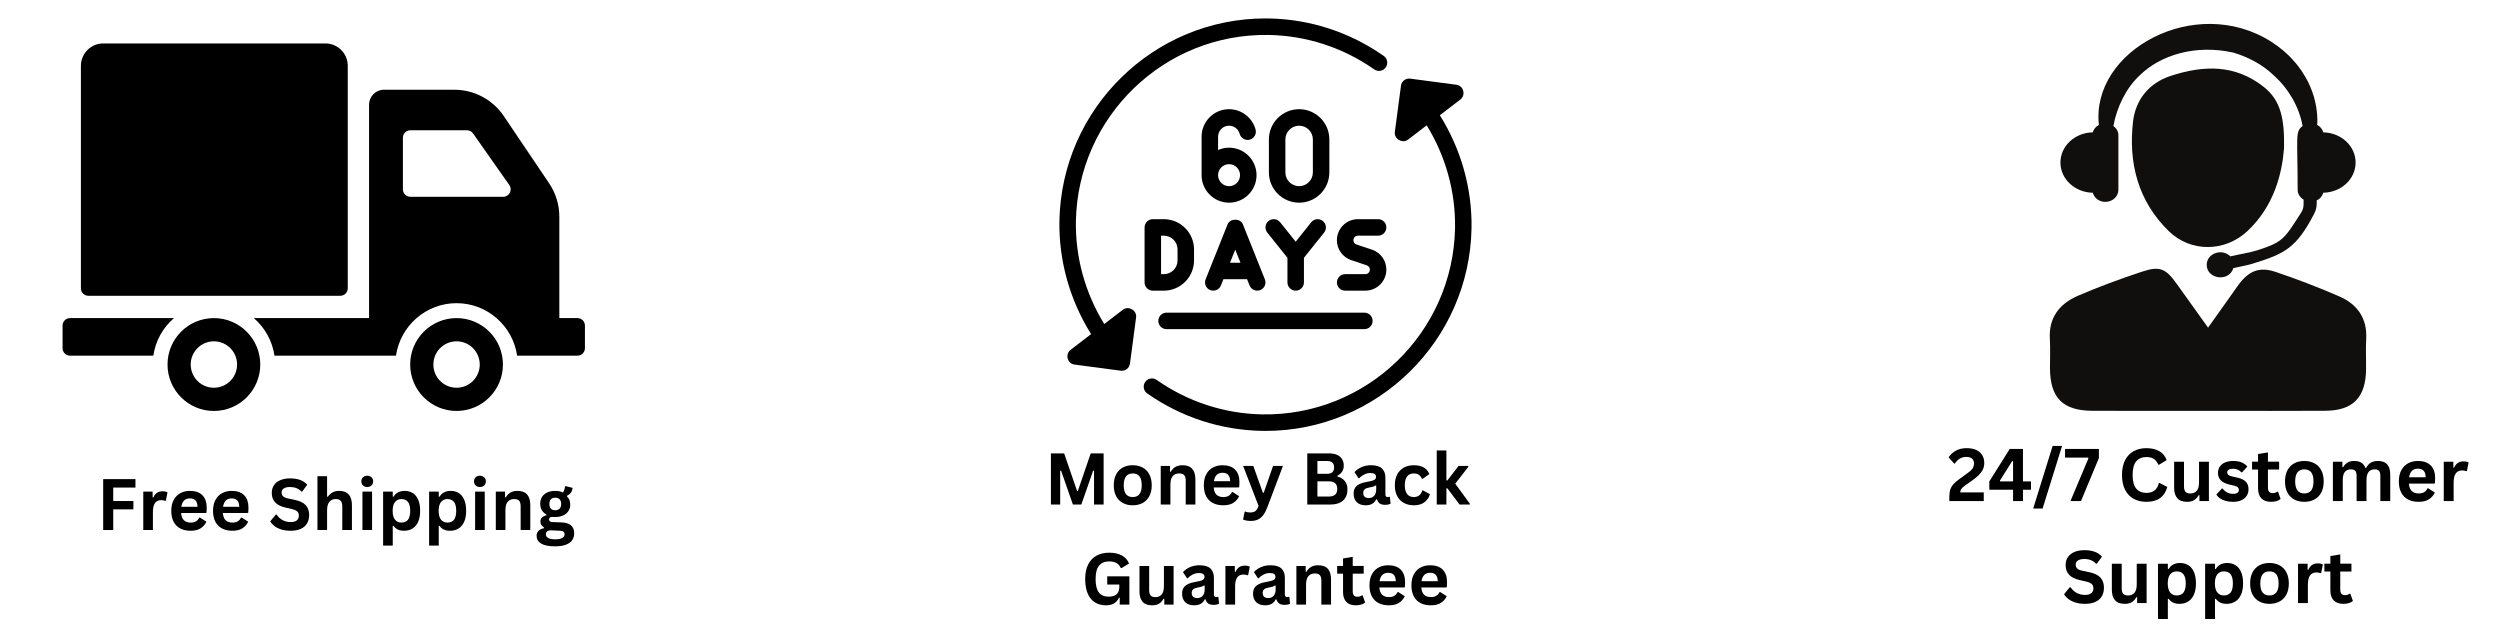 <svg version="1.0" preserveAspectRatio="xMidYMid meet" height="500" viewBox="0 0 1500 375" zoomAndPan="magnify" width="2000" xmlns:xlink="http://www.w3.org/1999/xlink" xmlns="http://www.w3.org/2000/svg"><defs><g></g><clipPath id="a29156b31a"><path clip-rule="nonzero" d="M 37.5 26.043 L 351 26.043 L 351 246.543 L 37.5 246.543 Z M 37.5 26.043"></path></clipPath><clipPath id="0b86890cd5"><path clip-rule="nonzero" d="M 686 47 L 883 47 L 883 258.551 L 686 258.551 Z M 686 47"></path></clipPath><clipPath id="38d72ba199"><path clip-rule="nonzero" d="M 635.164 11.051 L 833 11.051 L 833 223 L 635.164 223 Z M 635.164 11.051"></path></clipPath><clipPath id="6f9f4f101e"><path clip-rule="nonzero" d="M 1229.031 161 L 1420 161 L 1420 246.559 L 1229.031 246.559 Z M 1229.031 161"></path></clipPath></defs><rect fill-opacity="1" height="450" y="-37.5" fill="#ffffff" width="1800" x="-150"></rect><rect fill-opacity="1" height="450" y="-37.5" fill="#ffffff" width="1800" x="-150"></rect><g clip-path="url(#a29156b31a)"><path fill-rule="nonzero" fill-opacity="1" d="M 48.539 172.984 L 48.539 39.496 C 48.539 32.078 54.547 26.062 61.957 26.062 L 195.234 26.062 C 202.645 26.062 208.652 32.078 208.652 39.496 L 208.652 172.984 C 208.652 175.457 206.648 177.461 204.18 177.461 L 53.012 177.461 C 50.543 177.461 48.539 175.457 48.539 172.984 Z M 156.164 218.715 C 156.164 234.102 143.707 246.574 128.34 246.574 C 112.969 246.574 100.512 234.102 100.512 218.715 C 100.512 203.332 112.969 190.859 128.34 190.859 C 143.707 190.859 156.164 203.332 156.164 218.715 Z M 142.25 218.715 C 142.25 211.023 136.023 204.789 128.34 204.789 C 120.652 204.789 114.426 211.023 114.426 218.715 C 114.426 226.41 120.652 232.645 128.34 232.645 C 136.023 232.645 142.25 226.41 142.25 218.715 Z M 104.371 190.859 L 42.016 190.859 C 39.547 190.859 37.543 192.863 37.543 195.336 L 37.543 208.918 C 37.543 211.391 39.547 213.395 42.016 213.395 L 91.996 213.395 C 93.301 204.434 97.82 196.516 104.371 190.859 Z M 301.762 218.715 C 301.762 234.102 289.301 246.574 273.934 246.574 C 258.566 246.574 246.105 234.102 246.105 218.715 C 246.105 203.332 258.566 190.859 273.934 190.859 C 289.301 190.859 301.762 203.332 301.762 218.715 Z M 287.848 218.715 C 287.848 211.023 281.617 204.789 273.934 204.789 C 266.25 204.789 260.02 211.023 260.02 218.715 C 260.02 226.41 266.25 232.645 273.934 232.645 C 281.617 232.645 287.848 226.41 287.848 218.715 Z M 350.957 195.336 L 350.957 208.918 C 350.957 211.391 348.953 213.395 346.484 213.395 L 310.273 213.395 C 307.684 195.613 292.398 181.902 273.934 181.902 C 255.469 181.902 240.18 195.617 237.59 213.395 L 164.68 213.395 C 163.375 204.434 158.855 196.516 152.305 190.859 L 221.438 190.859 L 221.438 62.797 C 221.438 57.852 225.441 53.844 230.379 53.844 L 272.602 53.844 C 284.492 53.844 295.602 59.754 302.254 69.617 L 329.473 109.977 C 333.465 115.895 335.598 122.875 335.598 130.02 L 335.598 190.859 L 346.484 190.859 C 348.953 190.859 350.953 192.863 350.953 195.336 Z M 305.586 111.012 L 283.82 80.051 C 282.984 78.859 281.617 78.148 280.164 78.148 L 246.215 78.148 C 243.742 78.148 241.742 80.152 241.742 82.625 L 241.742 113.59 C 241.742 116.062 243.742 118.066 246.215 118.066 L 301.93 118.066 C 305.555 118.066 307.672 113.977 305.586 111.012 Z M 305.586 111.012" fill="#000000"></path></g><path fill-rule="nonzero" fill-opacity="1" d="M 737.438 75.414 C 740.402 75.414 743.02 77.422 743.805 80.305 C 744.516 82.938 747.234 84.508 749.871 83.785 C 752.508 83.066 754.062 80.352 753.348 77.715 C 751.402 70.531 744.859 65.516 737.438 65.516 C 728.348 65.516 720.953 72.914 720.953 82.012 L 720.953 105.105 C 720.953 114.203 728.348 121.605 737.438 121.605 C 746.527 121.605 753.922 114.203 753.922 105.105 C 753.922 96.012 746.527 88.609 737.438 88.609 C 735.09 88.609 732.867 89.121 730.844 90.008 L 730.844 82.012 C 730.844 78.375 733.801 75.414 737.438 75.414 Z M 737.438 98.508 C 741.074 98.508 744.031 101.469 744.031 105.105 C 744.031 108.746 741.074 111.707 737.438 111.707 C 733.801 111.707 730.844 108.746 730.844 105.105 C 730.844 101.469 733.801 98.508 737.438 98.508 Z M 737.438 98.508" fill="#000000"></path><path fill-rule="nonzero" fill-opacity="1" d="M 779.477 121.605 C 789.477 121.605 797.609 113.465 797.609 103.457 L 797.609 83.66 C 797.609 73.652 789.477 65.516 779.477 65.516 C 769.473 65.516 761.34 73.652 761.34 83.66 L 761.34 103.457 C 761.34 113.465 769.473 121.605 779.477 121.605 Z M 771.23 83.66 C 771.23 79.113 774.93 75.414 779.477 75.414 C 784.02 75.414 787.719 79.113 787.719 83.66 L 787.719 103.457 C 787.719 108.008 784.02 111.707 779.477 111.707 C 774.93 111.707 771.23 108.008 771.23 103.457 Z M 771.23 83.66" fill="#000000"></path><path fill-rule="nonzero" fill-opacity="1" d="M 699.934 197.488 L 818.629 197.488 C 821.359 197.488 823.574 195.273 823.574 192.539 C 823.574 189.809 821.359 187.59 818.629 187.59 L 699.934 187.59 C 697.203 187.59 694.988 189.809 694.988 192.539 C 694.988 195.273 697.203 197.488 699.934 197.488 Z M 699.934 197.488" fill="#000000"></path><path fill-rule="nonzero" fill-opacity="1" d="M 716.418 156.246 L 716.418 149.648 C 716.418 139.641 708.285 131.504 698.285 131.504 L 691.691 131.504 C 688.961 131.504 686.746 133.719 686.746 136.453 L 686.746 169.445 C 686.746 172.176 688.961 174.395 691.691 174.395 L 698.285 174.395 C 708.285 174.395 716.418 166.254 716.418 156.246 Z M 696.637 141.398 L 698.285 141.398 C 702.832 141.398 706.527 145.098 706.527 149.648 L 706.527 156.246 C 706.527 160.797 702.832 164.496 698.285 164.496 L 696.637 164.496 Z M 696.637 141.398" fill="#000000"></path><path fill-rule="nonzero" fill-opacity="1" d="M 736.555 134.613 L 723.367 167.609 C 722.352 170.148 723.586 173.027 726.125 174.039 C 728.66 175.051 731.539 173.82 732.551 171.281 L 734.055 167.52 L 748.238 167.52 C 748.238 167.52 749.742 171.277 749.742 171.281 C 750.758 173.82 753.648 175.039 756.172 174.039 C 758.707 173.027 759.941 170.148 758.926 167.609 L 745.738 134.613 C 744.238 130.852 738.055 130.852 736.555 134.613 Z M 738.012 157.621 L 741.148 149.777 L 744.281 157.621 Z M 738.012 157.621" fill="#000000"></path><path fill-rule="nonzero" fill-opacity="1" d="M 760.367 139.543 L 772.469 154.688 L 772.469 169.445 C 772.469 172.176 774.684 174.395 777.414 174.395 C 780.145 174.395 782.359 172.176 782.359 169.445 L 782.359 154.688 L 794.465 139.543 C 796.172 137.406 795.824 134.297 793.695 132.59 C 791.57 130.887 788.457 131.223 786.738 133.359 L 777.414 145.027 L 768.09 133.359 C 766.383 131.227 763.281 130.879 761.137 132.59 C 759.004 134.297 758.66 137.406 760.367 139.543 Z M 760.367 139.543" fill="#000000"></path><path fill-rule="nonzero" fill-opacity="1" d="M 814.75 141.398 L 826.871 141.398 C 829.602 141.398 831.816 139.184 831.816 136.453 C 831.816 133.719 829.602 131.504 826.871 131.504 L 814.75 131.504 C 807.797 131.504 802.141 137.164 802.141 144.121 C 802.141 149.559 805.605 154.371 810.766 156.086 L 820.062 159.199 C 821.176 159.566 821.926 160.605 821.926 161.777 C 821.926 163.277 820.707 164.496 819.207 164.496 L 807.086 164.496 C 804.355 164.496 802.141 166.711 802.141 169.445 C 802.141 172.176 804.355 174.395 807.086 174.395 L 819.207 174.395 C 826.16 174.395 831.816 168.734 831.816 161.777 C 831.816 156.336 828.352 151.523 823.191 149.809 L 813.895 146.699 C 812.781 146.328 812.035 145.293 812.035 144.121 C 812.035 142.617 813.25 141.398 814.75 141.398 Z M 814.75 141.398" fill="#000000"></path><g clip-path="url(#0b86890cd5)"><path fill-rule="nonzero" fill-opacity="1" d="M 863.902 69.137 L 876.223 59.691 C 879.641 57.07 878.145 51.422 873.867 50.855 C 873.777 50.844 846.129 47.184 846.129 47.184 C 843.383 46.828 840.941 48.734 840.578 51.441 C 840.578 51.441 836.922 79.078 836.906 79.191 C 836.355 83.352 841.48 86.328 844.816 83.77 L 856.016 75.184 C 867.34 93.59 873.375 114.953 873.027 136.758 C 871.891 199.512 820.07 249.699 757.328 248.629 C 734.59 248.203 712.688 241.051 694 227.953 C 691.766 226.387 688.684 226.926 687.113 229.164 C 685.543 231.406 686.09 234.492 688.328 236.059 C 708.629 250.293 732.426 258.066 757.152 258.527 C 757.871 258.543 758.578 258.547 759.293 258.547 C 826.438 258.547 881.695 204.43 882.918 136.926 C 883.301 112.879 876.555 89.332 863.902 69.137 Z M 863.902 69.137" fill="#000000"></path></g><g clip-path="url(#38d72ba199)"><path fill-rule="nonzero" fill-opacity="1" d="M 673.742 185.832 L 662.547 194.418 C 651.219 176.016 645.188 154.652 645.531 132.848 C 646.668 70.09 698.492 19.902 761.23 20.973 C 783.973 21.398 805.875 28.551 824.562 41.652 C 826.797 43.219 829.879 42.676 831.449 40.441 C 833.016 38.199 832.473 35.109 830.234 33.547 C 809.93 19.309 786.133 11.539 761.41 11.074 C 760.691 11.062 759.984 11.055 759.27 11.055 C 692.121 11.055 636.863 65.172 635.641 132.68 C 635.262 156.727 642.004 180.273 654.66 200.465 L 642.34 209.91 C 638.922 212.531 640.418 218.18 644.695 218.746 C 644.781 218.758 672.43 222.418 672.43 222.418 C 675.18 222.777 677.621 220.867 677.984 218.164 C 677.984 218.164 681.641 190.527 681.656 190.41 C 682.207 186.254 677.082 183.273 673.742 185.832 Z M 673.742 185.832" fill="#000000"></path></g><path fill-rule="nonzero" fill-opacity="1" d="M 1393.965 79.414 C 1393.438 77.492 1392.133 75.906 1390.297 74.941 C 1390.695 70.598 1390.105 65.277 1389.09 60.898 C 1388.234 57.297 1386.883 53.27 1384.816 49.074 C 1382.633 44.926 1379.941 40.512 1376.164 36.449 C 1372.582 32.238 1367.957 28.406 1362.746 25.031 C 1317.258 -3.883 1254.449 30.316 1259.324 74.953 C 1257.504 75.918 1256.211 77.492 1255.68 79.402 C 1244.914 79.598 1236.262 87.613 1236.262 97.52 C 1236.262 107.422 1244.914 115.453 1255.68 115.645 C 1256.535 118.766 1259.48 121.137 1263.164 121.137 C 1267.52 121.137 1271.031 117.906 1271.031 113.918 L 1271.031 81.145 C 1271.031 78.871 1269.824 76.922 1268.051 75.605 C 1270.02 64.32 1275.871 52.398 1284.078 44.996 C 1296.125 33.23 1317.027 26.434 1340.008 31.562 C 1348.852 34.199 1357.555 38.637 1364.809 45.746 C 1372.883 53.016 1379.438 63.91 1381.57 75.605 C 1376.926 79.062 1378.59 82.051 1378.59 113.918 C 1378.59 116.406 1380.062 118.5 1382.152 119.793 L 1382.152 122.574 C 1382.152 124.328 1381.656 126.059 1380.703 127.547 C 1370.422 143.605 1369.746 145.238 1354.211 150.219 C 1349.324 151.781 1343.809 152.457 1338.23 153.824 C 1333.09 148.73 1324.027 152.082 1324.027 158.891 C 1324.027 167.488 1337.422 169.461 1340.02 160.863 C 1343.785 159.941 1347.656 159.398 1351.305 158.285 C 1371.336 152.18 1377.891 148.551 1388.5 128.27 C 1389.5 126.348 1390.031 124.219 1390.031 122.055 L 1390.031 120.266 C 1392.012 119.32 1393.41 117.664 1393.965 115.633 C 1404.719 115.441 1413.363 107.422 1413.363 97.52 C 1413.363 87.625 1404.719 79.621 1393.965 79.414" fill="#100f0d"></path><g clip-path="url(#6f9f4f101e)"><path fill-rule="nonzero" fill-opacity="1" d="M 1324.836 196.574 C 1331.27 187.527 1336.867 179.75 1342.359 171.902 C 1348.793 162.699 1355.273 159.727 1365.434 163.16 C 1378.348 167.523 1391.129 172.41 1403.633 177.863 C 1414.363 182.543 1420.387 190.914 1419.723 203.32 C 1419.383 209.43 1419.723 215.559 1419.637 221.68 C 1419.422 238.535 1411.758 246.383 1395.09 246.469 C 1373.57 246.602 1352.051 246.516 1330.531 246.516 C 1305.523 246.516 1280.508 246.578 1255.512 246.48 C 1237.625 246.395 1230.082 238.742 1229.984 220.918 C 1229.949 215.086 1230.273 209.246 1229.914 203.441 C 1229.117 190.527 1235.754 182.23 1246.699 177.488 C 1259.215 172.07 1272.059 167.367 1284.996 163.074 C 1296.027 159.398 1299.441 161.043 1306.273 170.633 C 1312.152 178.891 1318.078 187.129 1324.836 196.574" fill="#100f0d"></path></g><path fill-rule="nonzero" fill-opacity="1" d="M 1370.422 88.969 C 1369.238 104.18 1364.445 123.613 1348.527 138.586 C 1335.035 151.273 1314.445 151.586 1301.168 138.598 C 1282.773 120.59 1276.969 97.699 1279.816 72.98 C 1281.301 60.055 1289.172 49.871 1302.387 45.543 C 1322.035 39.098 1341.066 38.453 1358.363 52.23 C 1368.465 60.258 1370.77 71.289 1370.422 88.969" fill="#100f0d"></path><g fill-opacity="1" fill="#000000"><g transform="translate(57.942, 318.019)"><g><path d="M 23.328 -30.547 L 23.328 -25.484 L 10 -25.484 L 10 -17.406 L 22.094 -17.406 L 22.094 -12.406 L 10 -12.406 L 10 0 L 3.969 0 L 3.969 -30.547 Z M 23.328 -30.547"></path></g></g><g transform="translate(82.637, 318.019)"><g><path d="M 3.328 0 L 3.328 -23.047 L 8.938 -23.047 L 8.938 -19.609 L 9.375 -19.531 C 9.938 -20.812 10.672 -21.75 11.578 -22.344 C 12.484 -22.945 13.582 -23.25 14.875 -23.25 C 16.188 -23.25 17.18 -23.023 17.859 -22.578 L 16.875 -17.594 L 16.438 -17.5 C 16.062 -17.656 15.695 -17.766 15.344 -17.828 C 15 -17.898 14.578 -17.938 14.078 -17.938 C 12.461 -17.938 11.227 -17.367 10.375 -16.234 C 9.531 -15.098 9.109 -13.281 9.109 -10.781 L 9.109 0 Z M 3.328 0"></path></g></g><g transform="translate(100.709, 318.019)"><g><path d="M 22.766 -10.219 L 7.953 -10.219 C 8.117 -8.207 8.691 -6.742 9.672 -5.828 C 10.648 -4.922 11.977 -4.469 13.656 -4.469 C 14.977 -4.469 16.051 -4.711 16.875 -5.203 C 17.695 -5.703 18.359 -6.453 18.859 -7.453 L 19.297 -7.453 L 23.141 -5 C 22.391 -3.375 21.254 -2.062 19.734 -1.062 C 18.223 -0.062 16.195 0.438 13.656 0.438 C 11.281 0.438 9.223 -0.016 7.484 -0.922 C 5.754 -1.828 4.414 -3.172 3.469 -4.953 C 2.531 -6.742 2.062 -8.93 2.062 -11.516 C 2.062 -14.129 2.555 -16.332 3.547 -18.125 C 4.535 -19.926 5.875 -21.27 7.562 -22.156 C 9.25 -23.039 11.145 -23.484 13.25 -23.484 C 16.5 -23.484 18.988 -22.617 20.719 -20.891 C 22.457 -19.16 23.328 -16.625 23.328 -13.281 C 23.328 -12.07 23.285 -11.133 23.203 -10.469 Z M 17.797 -13.953 C 17.742 -15.711 17.336 -16.988 16.578 -17.781 C 15.816 -18.582 14.707 -18.984 13.25 -18.984 C 10.32 -18.984 8.598 -17.305 8.078 -13.953 Z M 17.797 -13.953"></path></g></g><g transform="translate(125.759, 318.019)"><g><path d="M 22.766 -10.219 L 7.953 -10.219 C 8.117 -8.207 8.691 -6.742 9.672 -5.828 C 10.648 -4.922 11.977 -4.469 13.656 -4.469 C 14.977 -4.469 16.051 -4.711 16.875 -5.203 C 17.695 -5.703 18.359 -6.453 18.859 -7.453 L 19.297 -7.453 L 23.141 -5 C 22.391 -3.375 21.254 -2.062 19.734 -1.062 C 18.223 -0.062 16.195 0.438 13.656 0.438 C 11.281 0.438 9.223 -0.016 7.484 -0.922 C 5.754 -1.828 4.414 -3.172 3.469 -4.953 C 2.531 -6.742 2.062 -8.93 2.062 -11.516 C 2.062 -14.129 2.555 -16.332 3.547 -18.125 C 4.535 -19.926 5.875 -21.27 7.562 -22.156 C 9.25 -23.039 11.145 -23.484 13.25 -23.484 C 16.5 -23.484 18.988 -22.617 20.719 -20.891 C 22.457 -19.16 23.328 -16.625 23.328 -13.281 C 23.328 -12.07 23.285 -11.133 23.203 -10.469 Z M 17.797 -13.953 C 17.742 -15.711 17.336 -16.988 16.578 -17.781 C 15.816 -18.582 14.707 -18.984 13.25 -18.984 C 10.32 -18.984 8.598 -17.305 8.078 -13.953 Z M 17.797 -13.953"></path></g></g><g transform="translate(150.809, 318.019)"><g></g></g><g transform="translate(160.9, 318.019)"><g><path d="M 13.531 0.438 C 11.414 0.438 9.531 0.176 7.875 -0.344 C 6.227 -0.863 4.852 -1.547 3.75 -2.391 C 2.656 -3.242 1.816 -4.18 1.234 -5.203 L 4.547 -9.25 L 5.078 -9.25 C 5.992 -7.883 7.16 -6.797 8.578 -5.984 C 9.992 -5.18 11.645 -4.781 13.531 -4.781 C 15.145 -4.781 16.363 -5.117 17.188 -5.797 C 18.008 -6.484 18.422 -7.426 18.422 -8.625 C 18.422 -9.352 18.285 -9.957 18.016 -10.438 C 17.754 -10.926 17.316 -11.344 16.703 -11.688 C 16.098 -12.039 15.27 -12.344 14.219 -12.594 L 10.297 -13.5 C 7.555 -14.125 5.516 -15.16 4.172 -16.609 C 2.828 -18.066 2.156 -19.957 2.156 -22.281 C 2.156 -24.008 2.582 -25.531 3.438 -26.844 C 4.301 -28.156 5.555 -29.172 7.203 -29.891 C 8.859 -30.617 10.836 -30.984 13.141 -30.984 C 15.492 -30.984 17.508 -30.672 19.188 -30.047 C 20.863 -29.43 22.281 -28.484 23.438 -27.203 L 20.453 -23.109 L 19.922 -23.109 C 19.066 -24.016 18.082 -24.691 16.969 -25.141 C 15.852 -25.586 14.578 -25.812 13.141 -25.812 C 11.484 -25.812 10.223 -25.52 9.359 -24.938 C 8.492 -24.352 8.062 -23.547 8.062 -22.516 C 8.062 -21.555 8.363 -20.789 8.969 -20.219 C 9.57 -19.645 10.617 -19.203 12.109 -18.891 L 16.125 -18.047 C 19.094 -17.422 21.242 -16.359 22.578 -14.859 C 23.922 -13.359 24.594 -11.406 24.594 -9 C 24.594 -7.094 24.18 -5.43 23.359 -4.016 C 22.535 -2.609 21.297 -1.516 19.641 -0.734 C 17.984 0.047 15.945 0.438 13.531 0.438 Z M 13.531 0.438"></path></g></g><g transform="translate(187.141, 318.019)"><g><path d="M 3.328 0 L 3.328 -32.297 L 9.109 -32.297 L 9.109 -20.031 L 9.547 -19.953 C 10.316 -21.078 11.254 -21.945 12.359 -22.562 C 13.473 -23.176 14.816 -23.484 16.391 -23.484 C 21.473 -23.484 24.016 -20.598 24.016 -14.828 L 24.016 0 L 18.234 0 L 18.234 -14.094 C 18.234 -15.664 17.922 -16.805 17.297 -17.516 C 16.672 -18.234 15.695 -18.594 14.375 -18.594 C 12.758 -18.594 11.477 -18.051 10.531 -16.969 C 9.582 -15.895 9.109 -14.211 9.109 -11.922 L 9.109 0 Z M 3.328 0"></path></g></g><g transform="translate(214.134, 318.019)"><g><path d="M 6.203 -25.797 C 5.16 -25.797 4.312 -26.113 3.656 -26.75 C 3 -27.383 2.672 -28.203 2.672 -29.203 C 2.672 -30.191 3 -31.004 3.656 -31.641 C 4.312 -32.273 5.16 -32.594 6.203 -32.594 C 6.898 -32.594 7.52 -32.441 8.062 -32.141 C 8.602 -31.848 9.023 -31.445 9.328 -30.938 C 9.629 -30.438 9.781 -29.859 9.781 -29.203 C 9.781 -28.547 9.629 -27.957 9.328 -27.438 C 9.023 -26.926 8.602 -26.523 8.062 -26.234 C 7.52 -25.941 6.898 -25.797 6.203 -25.797 Z M 3.328 0 L 3.328 -23.047 L 9.109 -23.047 L 9.109 0 Z M 3.328 0"></path></g></g><g transform="translate(226.544, 318.019)"><g><path d="M 3.328 9.344 L 3.328 -23.047 L 9.109 -23.047 L 9.109 -20.031 L 9.547 -19.953 C 10.223 -21.117 11.133 -22 12.281 -22.594 C 13.426 -23.188 14.766 -23.484 16.297 -23.484 C 18.148 -23.484 19.77 -23.039 21.156 -22.156 C 22.539 -21.281 23.617 -19.945 24.391 -18.156 C 25.16 -16.375 25.547 -14.16 25.547 -11.516 C 25.547 -8.879 25.141 -6.672 24.328 -4.891 C 23.516 -3.109 22.383 -1.773 20.938 -0.891 C 19.488 -0.004 17.816 0.438 15.922 0.438 C 14.484 0.438 13.238 0.195 12.188 -0.281 C 11.145 -0.758 10.266 -1.508 9.547 -2.531 L 9.109 -2.438 L 9.109 9.344 Z M 14.312 -4.469 C 16.039 -4.469 17.348 -5.031 18.234 -6.156 C 19.129 -7.289 19.578 -9.078 19.578 -11.516 C 19.578 -13.953 19.129 -15.738 18.234 -16.875 C 17.348 -18.008 16.039 -18.578 14.312 -18.578 C 12.695 -18.578 11.414 -17.988 10.469 -16.812 C 9.52 -15.645 9.047 -13.879 9.047 -11.516 C 9.047 -9.16 9.52 -7.395 10.469 -6.219 C 11.414 -5.051 12.695 -4.469 14.312 -4.469 Z M 14.312 -4.469"></path></g></g><g transform="translate(254.143, 318.019)"><g><path d="M 3.328 9.344 L 3.328 -23.047 L 9.109 -23.047 L 9.109 -20.031 L 9.547 -19.953 C 10.223 -21.117 11.133 -22 12.281 -22.594 C 13.426 -23.188 14.766 -23.484 16.297 -23.484 C 18.148 -23.484 19.77 -23.039 21.156 -22.156 C 22.539 -21.281 23.617 -19.945 24.391 -18.156 C 25.16 -16.375 25.547 -14.16 25.547 -11.516 C 25.547 -8.879 25.141 -6.672 24.328 -4.891 C 23.516 -3.109 22.383 -1.773 20.938 -0.891 C 19.488 -0.004 17.816 0.438 15.922 0.438 C 14.484 0.438 13.238 0.195 12.188 -0.281 C 11.145 -0.758 10.266 -1.508 9.547 -2.531 L 9.109 -2.438 L 9.109 9.344 Z M 14.312 -4.469 C 16.039 -4.469 17.348 -5.031 18.234 -6.156 C 19.129 -7.289 19.578 -9.078 19.578 -11.516 C 19.578 -13.953 19.129 -15.738 18.234 -16.875 C 17.348 -18.008 16.039 -18.578 14.312 -18.578 C 12.695 -18.578 11.414 -17.988 10.469 -16.812 C 9.52 -15.645 9.047 -13.879 9.047 -11.516 C 9.047 -9.16 9.52 -7.395 10.469 -6.219 C 11.414 -5.051 12.695 -4.469 14.312 -4.469 Z M 14.312 -4.469"></path></g></g><g transform="translate(281.742, 318.019)"><g><path d="M 6.203 -25.797 C 5.16 -25.797 4.312 -26.113 3.656 -26.75 C 3 -27.383 2.672 -28.203 2.672 -29.203 C 2.672 -30.191 3 -31.004 3.656 -31.641 C 4.312 -32.273 5.16 -32.594 6.203 -32.594 C 6.898 -32.594 7.52 -32.441 8.062 -32.141 C 8.602 -31.848 9.023 -31.445 9.328 -30.938 C 9.629 -30.438 9.781 -29.859 9.781 -29.203 C 9.781 -28.547 9.629 -27.957 9.328 -27.438 C 9.023 -26.926 8.602 -26.523 8.062 -26.234 C 7.52 -25.941 6.898 -25.797 6.203 -25.797 Z M 3.328 0 L 3.328 -23.047 L 9.109 -23.047 L 9.109 0 Z M 3.328 0"></path></g></g><g transform="translate(294.152, 318.019)"><g><path d="M 3.328 0 L 3.328 -23.047 L 8.875 -23.047 L 8.875 -19.656 L 9.312 -19.547 C 10.75 -22.172 13.078 -23.484 16.297 -23.484 C 18.953 -23.484 20.898 -22.758 22.141 -21.312 C 23.391 -19.863 24.016 -17.754 24.016 -14.984 L 24.016 0 L 18.234 0 L 18.234 -14.266 C 18.234 -15.797 17.926 -16.898 17.312 -17.578 C 16.695 -18.254 15.719 -18.594 14.375 -18.594 C 12.719 -18.594 11.426 -18.055 10.5 -16.984 C 9.57 -15.91 9.109 -14.223 9.109 -11.922 L 9.109 0 Z M 3.328 0"></path></g></g><g transform="translate(321.145, 318.019)"><g><path d="M 11.953 9.781 C 8.148 9.781 5.344 9.223 3.531 8.109 C 1.719 6.992 0.812 5.441 0.812 3.453 C 0.812 2.234 1.195 1.238 1.969 0.469 C 2.75 -0.301 3.863 -0.82 5.312 -1.094 L 5.312 -1.531 C 4.531 -2 3.969 -2.52 3.625 -3.094 C 3.281 -3.676 3.109 -4.352 3.109 -5.125 C 3.109 -6.969 4.312 -8.211 6.719 -8.859 L 6.719 -9.297 C 5.488 -10.004 4.555 -10.883 3.922 -11.938 C 3.297 -12.988 2.984 -14.258 2.984 -15.75 C 2.984 -17.281 3.332 -18.625 4.031 -19.781 C 4.738 -20.945 5.77 -21.852 7.125 -22.5 C 8.488 -23.156 10.117 -23.484 12.016 -23.484 C 13.93 -23.484 15.461 -23.148 16.609 -22.484 C 17.316 -23.504 17.727 -24.691 17.844 -26.047 L 18.281 -26.328 L 22.438 -25.297 C 22.312 -24.191 21.988 -23.266 21.469 -22.516 C 20.957 -21.773 20.16 -21.113 19.078 -20.531 L 19.078 -20.078 C 20.367 -18.93 21.016 -17.336 21.016 -15.297 C 21.016 -13.867 20.66 -12.594 19.953 -11.469 C 19.242 -10.344 18.207 -9.453 16.844 -8.797 C 15.488 -8.141 13.879 -7.812 12.016 -7.812 L 11.141 -7.828 C 10.578 -7.859 10.188 -7.875 9.969 -7.875 C 9.438 -7.875 9.02 -7.727 8.719 -7.438 C 8.414 -7.156 8.266 -6.789 8.266 -6.344 C 8.266 -5.863 8.457 -5.484 8.844 -5.203 C 9.238 -4.93 9.812 -4.785 10.562 -4.766 L 15.734 -4.578 C 20.828 -4.422 23.375 -2.227 23.375 2 C 23.375 3.488 22.992 4.816 22.234 5.984 C 21.473 7.148 20.242 8.07 18.547 8.75 C 16.848 9.438 14.648 9.781 11.953 9.781 Z M 12.016 -11.859 C 13.129 -11.859 14 -12.188 14.625 -12.844 C 15.25 -13.5 15.562 -14.43 15.562 -15.641 C 15.562 -16.859 15.25 -17.789 14.625 -18.438 C 14 -19.082 13.129 -19.406 12.016 -19.406 C 10.879 -19.406 10.004 -19.082 9.391 -18.438 C 8.785 -17.789 8.484 -16.859 8.484 -15.641 C 8.484 -14.422 8.785 -13.484 9.391 -12.828 C 10.004 -12.18 10.879 -11.859 12.016 -11.859 Z M 11.953 5.578 C 13.93 5.578 15.367 5.297 16.266 4.734 C 17.16 4.18 17.609 3.457 17.609 2.562 C 17.609 1.844 17.379 1.312 16.922 0.969 C 16.461 0.625 15.734 0.441 14.734 0.422 L 10.172 0.203 C 10.016 0.203 9.867 0.195 9.734 0.188 C 9.609 0.176 9.484 0.172 9.359 0.172 C 8.379 0.172 7.633 0.379 7.125 0.797 C 6.625 1.211 6.375 1.789 6.375 2.531 C 6.375 3.5 6.836 4.25 7.766 4.781 C 8.703 5.312 10.098 5.578 11.953 5.578 Z M 11.953 5.578"></path></g></g></g><g fill-opacity="1" fill="#000000"><g transform="translate(626.564, 302.735)"><g><path d="M 9.547 0 L 3.984 0 L 3.984 -30.703 L 11.922 -30.703 L 19.688 -8.125 L 20.141 -8.125 L 27.859 -30.703 L 35.609 -30.703 L 35.609 0 L 29.859 0 L 29.859 -20.281 L 29.328 -20.359 L 22.234 0 L 17.172 0 L 10.078 -20.359 L 9.547 -20.281 Z M 9.547 0"></path></g></g><g transform="translate(666.179, 302.735)"><g><path d="M 13.453 0.438 C 11.191 0.438 9.203 -0.023 7.484 -0.953 C 5.766 -1.891 4.43 -3.254 3.484 -5.047 C 2.547 -6.848 2.078 -9.02 2.078 -11.562 C 2.078 -14.113 2.547 -16.289 3.484 -18.094 C 4.43 -19.906 5.766 -21.273 7.484 -22.203 C 9.203 -23.129 11.191 -23.594 13.453 -23.594 C 15.723 -23.594 17.711 -23.129 19.422 -22.203 C 21.141 -21.273 22.473 -19.906 23.422 -18.094 C 24.379 -16.289 24.859 -14.113 24.859 -11.562 C 24.859 -9.02 24.379 -6.848 23.422 -5.047 C 22.473 -3.254 21.141 -1.891 19.422 -0.953 C 17.711 -0.023 15.723 0.438 13.453 0.438 Z M 13.453 -4.5 C 17.055 -4.5 18.859 -6.852 18.859 -11.562 C 18.859 -14.02 18.395 -15.816 17.469 -16.953 C 16.539 -18.098 15.203 -18.672 13.453 -18.672 C 9.859 -18.672 8.062 -16.301 8.062 -11.562 C 8.062 -6.852 9.859 -4.5 13.453 -4.5 Z M 13.453 -4.5"></path></g></g><g transform="translate(693.093, 302.735)"><g><path d="M 3.344 0 L 3.344 -23.156 L 8.922 -23.156 L 8.922 -19.75 L 9.359 -19.656 C 10.805 -22.281 13.145 -23.594 16.375 -23.594 C 19.051 -23.594 21.016 -22.863 22.266 -21.406 C 23.516 -19.957 24.141 -17.836 24.141 -15.047 L 24.141 0 L 18.328 0 L 18.328 -14.344 C 18.328 -15.883 18.02 -16.992 17.406 -17.672 C 16.789 -18.348 15.805 -18.688 14.453 -18.688 C 12.785 -18.688 11.484 -18.145 10.547 -17.062 C 9.617 -15.988 9.156 -14.297 9.156 -11.984 L 9.156 0 Z M 3.344 0"></path></g></g><g transform="translate(720.217, 302.735)"><g><path d="M 22.891 -10.266 L 8 -10.266 C 8.164 -8.254 8.738 -6.789 9.719 -5.875 C 10.695 -4.957 12.035 -4.5 13.734 -4.5 C 15.055 -4.5 16.129 -4.742 16.953 -5.234 C 17.785 -5.734 18.453 -6.488 18.953 -7.5 L 19.406 -7.5 L 23.266 -5.016 C 22.504 -3.391 21.359 -2.07 19.828 -1.062 C 18.305 -0.062 16.273 0.438 13.734 0.438 C 11.336 0.438 9.266 -0.016 7.516 -0.922 C 5.773 -1.828 4.43 -3.18 3.484 -4.984 C 2.547 -6.785 2.078 -8.977 2.078 -11.562 C 2.078 -14.195 2.57 -16.414 3.562 -18.219 C 4.562 -20.031 5.906 -21.379 7.594 -22.266 C 9.289 -23.148 11.195 -23.594 13.312 -23.594 C 16.582 -23.594 19.086 -22.723 20.828 -20.984 C 22.578 -19.254 23.453 -16.711 23.453 -13.359 C 23.453 -12.141 23.41 -11.191 23.328 -10.516 Z M 17.891 -14.031 C 17.836 -15.789 17.426 -17.07 16.656 -17.875 C 15.895 -18.676 14.781 -19.078 13.312 -19.078 C 10.375 -19.078 8.645 -17.395 8.125 -14.031 Z M 17.891 -14.031"></path></g></g><g transform="translate(745.388, 302.735)"><g><path d="M 5.125 9.828 C 4.125 9.828 3.223 9.75 2.422 9.594 C 1.617 9.438 0.969 9.234 0.469 8.984 L 1.391 4.281 L 1.766 4.156 C 2.109 4.344 2.539 4.488 3.062 4.594 C 3.582 4.707 4.113 4.766 4.656 4.766 C 5.594 4.766 6.375 4.641 7 4.391 C 7.625 4.148 8.148 3.742 8.578 3.172 C 9.016 2.609 9.406 1.82 9.75 0.812 L 0.5 -23.156 L 6.594 -23.156 L 12.344 -7.062 L 12.844 -7.062 L 18.453 -23.156 L 24.375 -23.156 L 15.078 1.453 C 14.336 3.441 13.52 5.039 12.625 6.25 C 11.738 7.457 10.688 8.352 9.469 8.938 C 8.258 9.531 6.812 9.828 5.125 9.828 Z M 5.125 9.828"></path></g></g><g transform="translate(770.244, 302.735)"><g></g></g><g transform="translate(780.384, 302.735)"><g><path d="M 3.984 0 L 3.984 -30.703 L 17.094 -30.703 C 18.977 -30.703 20.578 -30.398 21.891 -29.797 C 23.203 -29.203 24.191 -28.352 24.859 -27.25 C 25.535 -26.156 25.875 -24.863 25.875 -23.375 C 25.875 -22.008 25.539 -20.805 24.875 -19.766 C 24.219 -18.734 23.273 -17.906 22.047 -17.281 L 22.047 -16.844 C 23.973 -16.332 25.461 -15.41 26.516 -14.078 C 27.566 -12.754 28.094 -11.129 28.094 -9.203 C 28.094 -6.254 27.207 -3.984 25.438 -2.391 C 23.664 -0.797 21.035 0 17.547 0 Z M 15.828 -18.453 C 18.66 -18.453 20.078 -19.727 20.078 -22.281 C 20.078 -23.582 19.723 -24.551 19.016 -25.188 C 18.316 -25.82 17.254 -26.141 15.828 -26.141 L 10.062 -26.141 L 10.062 -18.453 Z M 16.938 -4.812 C 20.289 -4.812 21.969 -6.328 21.969 -9.359 C 21.969 -12.41 20.289 -13.938 16.938 -13.938 L 10.062 -13.938 L 10.062 -4.812 Z M 16.938 -4.812"></path></g></g><g transform="translate(810.405, 302.735)"><g><path d="M 9.031 0.438 C 7.539 0.438 6.25 0.164 5.156 -0.375 C 4.07 -0.926 3.234 -1.727 2.641 -2.781 C 2.055 -3.844 1.766 -5.113 1.766 -6.594 C 1.766 -7.969 2.055 -9.117 2.641 -10.047 C 3.234 -10.973 4.145 -11.734 5.375 -12.328 C 6.602 -12.93 8.211 -13.391 10.203 -13.703 C 11.586 -13.93 12.641 -14.176 13.359 -14.438 C 14.086 -14.707 14.578 -15.008 14.828 -15.344 C 15.078 -15.688 15.203 -16.113 15.203 -16.625 C 15.203 -17.363 14.941 -17.93 14.422 -18.328 C 13.898 -18.723 13.039 -18.922 11.844 -18.922 C 10.551 -18.922 9.32 -18.633 8.156 -18.062 C 7 -17.488 5.992 -16.734 5.141 -15.797 L 4.719 -15.797 L 2.281 -19.469 C 3.457 -20.77 4.895 -21.781 6.594 -22.5 C 8.289 -23.227 10.141 -23.594 12.141 -23.594 C 15.203 -23.594 17.414 -22.941 18.781 -21.641 C 20.156 -20.336 20.844 -18.492 20.844 -16.109 L 20.844 -6.047 C 20.844 -5.016 21.301 -4.5 22.219 -4.5 C 22.562 -4.5 22.906 -4.562 23.25 -4.688 L 23.531 -4.594 L 23.953 -0.547 C 23.629 -0.336 23.18 -0.164 22.609 -0.031 C 22.035 0.102 21.406 0.172 20.719 0.172 C 19.332 0.172 18.25 -0.094 17.469 -0.625 C 16.695 -1.156 16.145 -1.988 15.812 -3.125 L 15.375 -3.172 C 14.238 -0.766 12.125 0.438 9.031 0.438 Z M 10.875 -3.906 C 12.219 -3.906 13.289 -4.352 14.094 -5.25 C 14.906 -6.156 15.312 -7.414 15.312 -9.031 L 15.312 -11.375 L 14.906 -11.469 C 14.551 -11.188 14.094 -10.953 13.531 -10.766 C 12.969 -10.578 12.156 -10.391 11.094 -10.203 C 9.832 -9.992 8.922 -9.633 8.359 -9.125 C 7.805 -8.613 7.531 -7.891 7.531 -6.953 C 7.531 -5.953 7.82 -5.191 8.406 -4.672 C 9 -4.16 9.82 -3.906 10.875 -3.906 Z M 10.875 -3.906"></path></g></g><g transform="translate(834.821, 302.735)"><g><path d="M 13.5 0.438 C 11.258 0.438 9.273 -0.023 7.547 -0.953 C 5.828 -1.891 4.484 -3.258 3.516 -5.062 C 2.555 -6.863 2.078 -9.031 2.078 -11.562 C 2.078 -14.113 2.555 -16.289 3.516 -18.094 C 4.484 -19.906 5.82 -21.273 7.531 -22.203 C 9.238 -23.129 11.191 -23.594 13.391 -23.594 C 18.273 -23.594 21.406 -21.82 22.781 -18.281 L 18.797 -15.438 L 18.344 -15.438 C 17.875 -16.52 17.254 -17.328 16.484 -17.859 C 15.723 -18.398 14.691 -18.672 13.391 -18.672 C 11.711 -18.672 10.406 -18.086 9.469 -16.922 C 8.531 -15.766 8.062 -13.977 8.062 -11.562 C 8.062 -9.188 8.535 -7.414 9.484 -6.25 C 10.441 -5.082 11.781 -4.5 13.5 -4.5 C 14.758 -4.5 15.828 -4.836 16.703 -5.516 C 17.578 -6.191 18.203 -7.164 18.578 -8.438 L 19.016 -8.484 L 23.156 -6.219 C 22.57 -4.258 21.484 -2.66 19.891 -1.422 C 18.305 -0.18 16.176 0.438 13.5 0.438 Z M 13.5 0.438"></path></g></g><g transform="translate(858.691, 302.735)"><g><path d="M 3.344 0 L 3.344 -32.453 L 9.156 -32.453 L 9.156 -14.453 L 9.719 -14.453 L 16.422 -23.156 L 22.312 -23.156 L 22.312 -22.672 L 14.453 -12.516 L 23.203 -0.531 L 23.203 0 L 17.062 0 L 9.719 -9.766 L 9.156 -9.766 L 9.156 0 Z M 3.344 0"></path></g></g></g><g fill-opacity="1" fill="#000000"><g transform="translate(881.931, 302.735)"><g></g></g></g><g fill-opacity="1" fill="#000000"><g transform="translate(648.691, 362.749)"><g><path d="M 14.906 0.438 C 12.344 0.438 10.125 -0.145 8.25 -1.312 C 6.383 -2.477 4.945 -4.238 3.938 -6.594 C 2.926 -8.957 2.422 -11.875 2.422 -15.344 C 2.422 -18.844 3.023 -21.77 4.234 -24.125 C 5.453 -26.488 7.145 -28.25 9.312 -29.406 C 11.477 -30.562 13.988 -31.141 16.844 -31.141 C 19.781 -31.141 22.285 -30.594 24.359 -29.5 C 26.43 -28.406 27.883 -26.781 28.719 -24.625 L 24.297 -21.938 L 23.766 -21.969 C 23.141 -23.332 22.254 -24.328 21.109 -24.953 C 19.973 -25.586 18.551 -25.906 16.844 -25.906 C 14.195 -25.906 12.172 -25.066 10.766 -23.391 C 9.367 -21.723 8.672 -19.039 8.672 -15.344 C 8.672 -11.633 9.32 -8.941 10.625 -7.266 C 11.938 -5.586 13.875 -4.75 16.438 -4.75 C 18.645 -4.75 20.273 -5.242 21.328 -6.234 C 22.379 -7.234 22.906 -8.719 22.906 -10.688 L 22.906 -12.016 L 15.641 -12.016 L 15.641 -16.938 L 28.938 -16.938 L 28.938 0 L 23.141 0 L 23.141 -4.109 L 22.703 -4.172 C 22.066 -2.703 21.109 -1.566 19.828 -0.766 C 18.547 0.035 16.906 0.438 14.906 0.438 Z M 14.906 0.438"></path></g></g><g transform="translate(680.706, 362.749)"><g><path d="M 10.609 0.438 C 8.004 0.438 6.082 -0.27 4.844 -1.688 C 3.602 -3.113 2.984 -5.156 2.984 -7.812 L 2.984 -23.156 L 8.797 -23.156 L 8.797 -8.547 C 8.797 -7.129 9.098 -6.094 9.703 -5.438 C 10.316 -4.789 11.258 -4.469 12.531 -4.469 C 14.145 -4.469 15.398 -4.992 16.297 -6.047 C 17.191 -7.109 17.641 -8.773 17.641 -11.047 L 17.641 -23.156 L 23.453 -23.156 L 23.453 0 L 17.875 0 L 17.875 -3.406 L 17.422 -3.5 C 16.68 -2.176 15.773 -1.188 14.703 -0.531 C 13.641 0.113 12.273 0.438 10.609 0.438 Z M 10.609 0.438"></path></g></g><g transform="translate(707.494, 362.749)"><g><path d="M 9.031 0.438 C 7.539 0.438 6.25 0.164 5.156 -0.375 C 4.07 -0.926 3.234 -1.727 2.641 -2.781 C 2.055 -3.844 1.766 -5.113 1.766 -6.594 C 1.766 -7.969 2.055 -9.117 2.641 -10.047 C 3.234 -10.973 4.145 -11.734 5.375 -12.328 C 6.602 -12.93 8.211 -13.391 10.203 -13.703 C 11.586 -13.93 12.641 -14.176 13.359 -14.438 C 14.086 -14.707 14.578 -15.008 14.828 -15.344 C 15.078 -15.688 15.203 -16.113 15.203 -16.625 C 15.203 -17.363 14.941 -17.93 14.422 -18.328 C 13.898 -18.723 13.039 -18.922 11.844 -18.922 C 10.551 -18.922 9.32 -18.633 8.156 -18.062 C 7 -17.488 5.992 -16.734 5.141 -15.797 L 4.719 -15.797 L 2.281 -19.469 C 3.457 -20.77 4.895 -21.781 6.594 -22.5 C 8.289 -23.227 10.141 -23.594 12.141 -23.594 C 15.203 -23.594 17.414 -22.941 18.781 -21.641 C 20.156 -20.336 20.844 -18.492 20.844 -16.109 L 20.844 -6.047 C 20.844 -5.016 21.301 -4.5 22.219 -4.5 C 22.562 -4.5 22.906 -4.562 23.25 -4.688 L 23.531 -4.594 L 23.953 -0.547 C 23.629 -0.336 23.18 -0.164 22.609 -0.031 C 22.035 0.102 21.406 0.172 20.719 0.172 C 19.332 0.172 18.25 -0.094 17.469 -0.625 C 16.695 -1.156 16.145 -1.988 15.812 -3.125 L 15.375 -3.172 C 14.238 -0.766 12.125 0.438 9.031 0.438 Z M 10.875 -3.906 C 12.219 -3.906 13.289 -4.352 14.094 -5.25 C 14.906 -6.156 15.312 -7.414 15.312 -9.031 L 15.312 -11.375 L 14.906 -11.469 C 14.551 -11.188 14.094 -10.953 13.531 -10.766 C 12.969 -10.578 12.156 -10.391 11.094 -10.203 C 9.832 -9.992 8.922 -9.633 8.359 -9.125 C 7.805 -8.613 7.531 -7.891 7.531 -6.953 C 7.531 -5.953 7.82 -5.191 8.406 -4.672 C 9 -4.16 9.82 -3.906 10.875 -3.906 Z M 10.875 -3.906"></path></g></g><g transform="translate(731.91, 362.749)"><g><path d="M 3.344 0 L 3.344 -23.156 L 8.984 -23.156 L 8.984 -19.719 L 9.422 -19.625 C 9.984 -20.914 10.719 -21.863 11.625 -22.469 C 12.539 -23.07 13.648 -23.375 14.953 -23.375 C 16.266 -23.375 17.266 -23.148 17.953 -22.703 L 16.969 -17.672 L 16.531 -17.594 C 16.145 -17.75 15.773 -17.859 15.422 -17.922 C 15.078 -17.992 14.656 -18.031 14.156 -18.031 C 12.531 -18.031 11.289 -17.457 10.438 -16.312 C 9.582 -15.176 9.156 -13.348 9.156 -10.828 L 9.156 0 Z M 3.344 0"></path></g></g><g transform="translate(750.07, 362.749)"><g><path d="M 9.031 0.438 C 7.539 0.438 6.25 0.164 5.156 -0.375 C 4.07 -0.926 3.234 -1.727 2.641 -2.781 C 2.055 -3.844 1.766 -5.113 1.766 -6.594 C 1.766 -7.969 2.055 -9.117 2.641 -10.047 C 3.234 -10.973 4.145 -11.734 5.375 -12.328 C 6.602 -12.93 8.211 -13.391 10.203 -13.703 C 11.586 -13.93 12.641 -14.176 13.359 -14.438 C 14.086 -14.707 14.578 -15.008 14.828 -15.344 C 15.078 -15.688 15.203 -16.113 15.203 -16.625 C 15.203 -17.363 14.941 -17.93 14.422 -18.328 C 13.898 -18.723 13.039 -18.922 11.844 -18.922 C 10.551 -18.922 9.32 -18.633 8.156 -18.062 C 7 -17.488 5.992 -16.734 5.141 -15.797 L 4.719 -15.797 L 2.281 -19.469 C 3.457 -20.77 4.895 -21.781 6.594 -22.5 C 8.289 -23.227 10.141 -23.594 12.141 -23.594 C 15.203 -23.594 17.414 -22.941 18.781 -21.641 C 20.156 -20.336 20.844 -18.492 20.844 -16.109 L 20.844 -6.047 C 20.844 -5.016 21.301 -4.5 22.219 -4.5 C 22.562 -4.5 22.906 -4.562 23.25 -4.688 L 23.531 -4.594 L 23.953 -0.547 C 23.629 -0.336 23.18 -0.164 22.609 -0.031 C 22.035 0.102 21.406 0.172 20.719 0.172 C 19.332 0.172 18.25 -0.094 17.469 -0.625 C 16.695 -1.156 16.145 -1.988 15.812 -3.125 L 15.375 -3.172 C 14.238 -0.766 12.125 0.438 9.031 0.438 Z M 10.875 -3.906 C 12.219 -3.906 13.289 -4.352 14.094 -5.25 C 14.906 -6.156 15.312 -7.414 15.312 -9.031 L 15.312 -11.375 L 14.906 -11.469 C 14.551 -11.188 14.094 -10.953 13.531 -10.766 C 12.969 -10.578 12.156 -10.391 11.094 -10.203 C 9.832 -9.992 8.922 -9.633 8.359 -9.125 C 7.805 -8.613 7.531 -7.891 7.531 -6.953 C 7.531 -5.953 7.82 -5.191 8.406 -4.672 C 9 -4.16 9.82 -3.906 10.875 -3.906 Z M 10.875 -3.906"></path></g></g><g transform="translate(774.485, 362.749)"><g><path d="M 3.344 0 L 3.344 -23.156 L 8.922 -23.156 L 8.922 -19.75 L 9.359 -19.656 C 10.805 -22.281 13.145 -23.594 16.375 -23.594 C 19.051 -23.594 21.016 -22.863 22.266 -21.406 C 23.516 -19.957 24.141 -17.836 24.141 -15.047 L 24.141 0 L 18.328 0 L 18.328 -14.344 C 18.328 -15.883 18.02 -16.992 17.406 -17.672 C 16.789 -18.348 15.805 -18.688 14.453 -18.688 C 12.785 -18.688 11.484 -18.145 10.547 -17.062 C 9.617 -15.988 9.156 -14.297 9.156 -11.984 L 9.156 0 Z M 3.344 0"></path></g></g><g transform="translate(801.609, 362.749)"><g><path d="M 15.984 -5.516 L 17.484 -1.219 C 16.859 -0.695 16.066 -0.289 15.109 0 C 14.16 0.289 13.086 0.438 11.891 0.438 C 9.379 0.438 7.473 -0.242 6.172 -1.609 C 4.867 -2.973 4.219 -4.957 4.219 -7.562 L 4.219 -18.562 L 0.688 -18.562 L 0.688 -23.188 L 4.219 -23.188 L 4.219 -27.688 L 10.031 -28.641 L 10.031 -23.188 L 16.609 -23.188 L 16.609 -18.562 L 10.031 -18.562 L 10.031 -7.984 C 10.031 -6.828 10.27 -5.988 10.75 -5.469 C 11.227 -4.945 11.922 -4.688 12.828 -4.688 C 13.859 -4.688 14.758 -4.961 15.531 -5.516 Z M 15.984 -5.516"></path></g></g><g transform="translate(819.601, 362.749)"><g><path d="M 22.891 -10.266 L 8 -10.266 C 8.164 -8.254 8.738 -6.789 9.719 -5.875 C 10.695 -4.957 12.035 -4.5 13.734 -4.5 C 15.055 -4.5 16.129 -4.742 16.953 -5.234 C 17.785 -5.734 18.453 -6.488 18.953 -7.5 L 19.406 -7.5 L 23.266 -5.016 C 22.504 -3.391 21.359 -2.07 19.828 -1.062 C 18.305 -0.062 16.273 0.438 13.734 0.438 C 11.336 0.438 9.266 -0.016 7.516 -0.922 C 5.773 -1.828 4.43 -3.18 3.484 -4.984 C 2.547 -6.785 2.078 -8.977 2.078 -11.562 C 2.078 -14.195 2.57 -16.414 3.562 -18.219 C 4.562 -20.031 5.906 -21.379 7.594 -22.266 C 9.289 -23.148 11.195 -23.594 13.312 -23.594 C 16.582 -23.594 19.086 -22.723 20.828 -20.984 C 22.578 -19.254 23.453 -16.711 23.453 -13.359 C 23.453 -12.141 23.41 -11.191 23.328 -10.516 Z M 17.891 -14.031 C 17.836 -15.789 17.426 -17.07 16.656 -17.875 C 15.895 -18.676 14.781 -19.078 13.312 -19.078 C 10.375 -19.078 8.645 -17.395 8.125 -14.031 Z M 17.891 -14.031"></path></g></g><g transform="translate(844.772, 362.749)"><g><path d="M 22.891 -10.266 L 8 -10.266 C 8.164 -8.254 8.738 -6.789 9.719 -5.875 C 10.695 -4.957 12.035 -4.5 13.734 -4.5 C 15.055 -4.5 16.129 -4.742 16.953 -5.234 C 17.785 -5.734 18.453 -6.488 18.953 -7.5 L 19.406 -7.5 L 23.266 -5.016 C 22.504 -3.391 21.359 -2.07 19.828 -1.062 C 18.305 -0.062 16.273 0.438 13.734 0.438 C 11.336 0.438 9.266 -0.016 7.516 -0.922 C 5.773 -1.828 4.43 -3.18 3.484 -4.984 C 2.547 -6.785 2.078 -8.977 2.078 -11.562 C 2.078 -14.195 2.57 -16.414 3.562 -18.219 C 4.562 -20.031 5.906 -21.379 7.594 -22.266 C 9.289 -23.148 11.195 -23.594 13.312 -23.594 C 16.582 -23.594 19.086 -22.723 20.828 -20.984 C 22.578 -19.254 23.453 -16.711 23.453 -13.359 C 23.453 -12.141 23.41 -11.191 23.328 -10.516 Z M 17.891 -14.031 C 17.836 -15.789 17.426 -17.07 16.656 -17.875 C 15.895 -18.676 14.781 -19.078 13.312 -19.078 C 10.375 -19.078 8.645 -17.395 8.125 -14.031 Z M 17.891 -14.031"></path></g></g></g><g fill-opacity="1" fill="#000000"><g transform="translate(1168.081, 300.645)"><g><path d="M 1.516 -2.484 C 1.516 -4.211 1.703 -5.664 2.078 -6.844 C 2.461 -8.031 3.082 -9.113 3.938 -10.094 C 4.789 -11.07 6.004 -12.125 7.578 -13.25 L 11.75 -16.266 C 12.895 -17.078 13.785 -17.781 14.422 -18.375 C 15.055 -18.977 15.531 -19.609 15.844 -20.266 C 16.164 -20.93 16.328 -21.68 16.328 -22.516 C 16.328 -23.785 15.941 -24.766 15.172 -25.453 C 14.398 -26.148 13.242 -26.5 11.703 -26.5 C 10.223 -26.5 8.906 -26.145 7.75 -25.438 C 6.594 -24.738 5.633 -23.773 4.875 -22.547 L 4.469 -22.438 L 1.078 -26.25 C 2.18 -27.906 3.629 -29.234 5.422 -30.234 C 7.211 -31.242 9.391 -31.75 11.953 -31.75 C 14.285 -31.75 16.238 -31.363 17.812 -30.594 C 19.395 -29.82 20.566 -28.77 21.328 -27.438 C 22.098 -26.102 22.484 -24.57 22.484 -22.844 C 22.484 -21.352 22.172 -19.992 21.547 -18.766 C 20.922 -17.547 20.055 -16.414 18.953 -15.375 C 17.859 -14.332 16.457 -13.211 14.75 -12.016 L 11.047 -9.422 C 9.93 -8.617 9.148 -7.906 8.703 -7.281 C 8.266 -6.664 8.047 -5.969 8.047 -5.188 L 22.172 -5.188 L 22.172 0 L 1.516 0 Z M 1.516 -2.484"></path></g></g><g transform="translate(1192.511, 300.645)"><g><path d="M 21.266 0 L 15.328 0 L 15.328 -6.812 L 1.078 -6.812 L 1.078 -11.797 L 13.344 -31.297 L 21.266 -31.297 L 21.266 -11.797 L 26.078 -11.797 L 26.078 -6.812 L 21.266 -6.812 Z M 7.406 -12.25 L 7.594 -11.797 L 15.328 -11.797 L 15.328 -23.906 L 14.828 -24 Z M 7.406 -12.25"></path></g></g><g transform="translate(1219.79, 300.645)"><g><path d="M 5.766 4.469 L 0.125 4.469 L 11.797 -33.094 L 17.453 -33.094 Z M 5.766 4.469"></path></g></g><g transform="translate(1238.182, 300.645)"><g><path d="M 10.406 0 L 4.094 0 L 14.875 -25.641 L 14.75 -26.094 L 0.859 -26.094 L 0.859 -31.297 L 21.156 -31.297 L 21.156 -25.812 Z M 10.406 0"></path></g></g><g transform="translate(1260.386, 300.645)"><g></g></g><g transform="translate(1270.728, 300.645)"><g><path d="M 17.109 0.453 C 14.223 0.453 11.68 -0.145 9.484 -1.344 C 7.285 -2.539 5.566 -4.344 4.328 -6.75 C 3.086 -9.156 2.469 -12.125 2.469 -15.656 C 2.469 -19.176 3.086 -22.141 4.328 -24.547 C 5.566 -26.953 7.285 -28.754 9.484 -29.953 C 11.68 -31.148 14.223 -31.75 17.109 -31.75 C 20.117 -31.75 22.676 -31.16 24.781 -29.984 C 26.883 -28.805 28.383 -27.008 29.281 -24.594 L 24.766 -21.844 L 24.234 -21.859 C 23.566 -23.484 22.656 -24.648 21.5 -25.359 C 20.352 -26.066 18.891 -26.422 17.109 -26.422 C 14.504 -26.422 12.473 -25.562 11.016 -23.844 C 9.566 -22.125 8.844 -19.395 8.844 -15.656 C 8.844 -11.926 9.566 -9.203 11.016 -7.484 C 12.473 -5.766 14.504 -4.906 17.109 -4.906 C 21.172 -4.906 23.66 -6.879 24.578 -10.828 L 25.109 -10.828 L 29.672 -8.453 C 28.816 -5.484 27.352 -3.254 25.281 -1.766 C 23.207 -0.285 20.484 0.453 17.109 0.453 Z M 17.109 0.453"></path></g></g><g transform="translate(1301.433, 300.645)"><g><path d="M 10.812 0.453 C 8.156 0.453 6.195 -0.27 4.938 -1.719 C 3.676 -3.164 3.047 -5.25 3.047 -7.969 L 3.047 -23.609 L 8.969 -23.609 L 8.969 -8.719 C 8.969 -7.27 9.273 -6.211 9.891 -5.547 C 10.516 -4.891 11.477 -4.562 12.781 -4.562 C 14.426 -4.562 15.703 -5.098 16.609 -6.172 C 17.523 -7.254 17.984 -8.953 17.984 -11.266 L 17.984 -23.609 L 23.906 -23.609 L 23.906 0 L 18.219 0 L 18.219 -3.469 L 17.766 -3.578 C 17.016 -2.223 16.094 -1.211 15 -0.547 C 13.906 0.117 12.508 0.453 10.812 0.453 Z M 10.812 0.453"></path></g></g><g transform="translate(1328.754, 300.645)"><g><path d="M 11.047 0.453 C 9.43 0.453 7.953 0.266 6.609 -0.109 C 5.273 -0.492 4.129 -1.016 3.172 -1.672 C 2.223 -2.336 1.523 -3.098 1.078 -3.953 L 4.375 -7.516 L 4.812 -7.516 C 5.602 -6.461 6.531 -5.672 7.594 -5.141 C 8.664 -4.609 9.832 -4.344 11.094 -4.344 C 12.25 -4.344 13.117 -4.551 13.703 -4.969 C 14.285 -5.383 14.578 -5.977 14.578 -6.75 C 14.578 -7.344 14.363 -7.844 13.938 -8.25 C 13.52 -8.656 12.844 -8.973 11.906 -9.203 L 8.781 -9.953 C 6.438 -10.516 4.723 -11.367 3.641 -12.516 C 2.566 -13.66 2.031 -15.117 2.031 -16.891 C 2.031 -18.359 2.406 -19.633 3.156 -20.719 C 3.906 -21.801 4.961 -22.629 6.328 -23.203 C 7.691 -23.773 9.281 -24.062 11.094 -24.062 C 13.219 -24.062 14.977 -23.754 16.375 -23.141 C 17.77 -22.523 18.863 -21.707 19.656 -20.688 L 16.484 -17.25 L 16.062 -17.25 C 15.406 -18 14.664 -18.539 13.844 -18.875 C 13.02 -19.219 12.102 -19.391 11.094 -19.391 C 8.75 -19.391 7.578 -18.664 7.578 -17.219 C 7.578 -16.602 7.797 -16.102 8.234 -15.719 C 8.672 -15.332 9.438 -15.016 10.531 -14.766 L 13.438 -14.125 C 15.844 -13.613 17.598 -12.789 18.703 -11.656 C 19.805 -10.52 20.359 -9 20.359 -7.094 C 20.359 -5.594 19.984 -4.27 19.234 -3.125 C 18.492 -1.977 17.426 -1.094 16.031 -0.469 C 14.633 0.145 12.973 0.453 11.047 0.453 Z M 11.047 0.453"></path></g></g><g transform="translate(1350.53, 300.645)"><g><path d="M 16.297 -5.625 L 17.828 -1.234 C 17.191 -0.711 16.383 -0.301 15.406 0 C 14.438 0.301 13.336 0.453 12.109 0.453 C 9.555 0.453 7.613 -0.238 6.281 -1.625 C 4.957 -3.02 4.297 -5.047 4.297 -7.703 L 4.297 -18.922 L 0.703 -18.922 L 0.703 -23.641 L 4.297 -23.641 L 4.297 -28.234 L 10.234 -29.203 L 10.234 -23.641 L 16.938 -23.641 L 16.938 -18.922 L 10.234 -18.922 L 10.234 -8.141 C 10.234 -6.961 10.473 -6.109 10.953 -5.578 C 11.441 -5.047 12.148 -4.781 13.078 -4.781 C 14.141 -4.781 15.062 -5.062 15.844 -5.625 Z M 16.297 -5.625"></path></g></g><g transform="translate(1368.879, 300.645)"><g><path d="M 13.719 0.453 C 11.406 0.453 9.375 -0.02 7.625 -0.969 C 5.883 -1.914 4.531 -3.305 3.562 -5.141 C 2.602 -6.984 2.125 -9.203 2.125 -11.797 C 2.125 -14.391 2.602 -16.609 3.562 -18.453 C 4.531 -20.297 5.883 -21.691 7.625 -22.641 C 9.375 -23.586 11.406 -24.062 13.719 -24.062 C 16.031 -24.062 18.062 -23.586 19.812 -22.641 C 21.562 -21.691 22.922 -20.297 23.891 -18.453 C 24.859 -16.609 25.344 -14.391 25.344 -11.797 C 25.344 -9.203 24.859 -6.984 23.891 -5.141 C 22.922 -3.305 21.562 -1.914 19.812 -0.969 C 18.062 -0.02 16.031 0.453 13.719 0.453 Z M 13.719 -4.578 C 17.383 -4.578 19.219 -6.984 19.219 -11.797 C 19.219 -14.297 18.75 -16.125 17.812 -17.281 C 16.875 -18.445 15.508 -19.031 13.719 -19.031 C 10.051 -19.031 8.219 -16.617 8.219 -11.797 C 8.219 -6.984 10.051 -4.578 13.719 -4.578 Z M 13.719 -4.578"></path></g></g><g transform="translate(1396.329, 300.645)"><g><path d="M 3.406 0 L 3.406 -23.609 L 9.094 -23.609 L 9.094 -20.438 L 9.547 -20.359 C 10.316 -21.629 11.219 -22.562 12.25 -23.156 C 13.289 -23.758 14.617 -24.062 16.234 -24.062 C 18.016 -24.062 19.445 -23.707 20.531 -23 C 21.613 -22.289 22.406 -21.258 22.906 -19.906 L 23.359 -19.906 C 24.086 -21.32 25.023 -22.367 26.172 -23.047 C 27.316 -23.723 28.75 -24.062 30.469 -24.062 C 35.363 -24.062 37.812 -21.336 37.812 -15.891 L 37.812 0 L 31.875 0 L 31.875 -15.141 C 31.875 -16.523 31.602 -17.52 31.062 -18.125 C 30.52 -18.738 29.648 -19.047 28.453 -19.047 C 25.191 -19.047 23.562 -16.875 23.562 -12.531 L 23.562 0 L 17.641 0 L 17.641 -15.141 C 17.641 -16.523 17.363 -17.52 16.812 -18.125 C 16.258 -18.738 15.383 -19.047 14.188 -19.047 C 12.664 -19.047 11.473 -18.535 10.609 -17.516 C 9.754 -16.492 9.328 -14.875 9.328 -12.656 L 9.328 0 Z M 3.406 0"></path></g></g><g transform="translate(1437.183, 300.645)"><g><path d="M 23.328 -10.469 L 8.156 -10.469 C 8.32 -8.414 8.906 -6.922 9.906 -5.984 C 10.906 -5.047 12.27 -4.578 14 -4.578 C 15.352 -4.578 16.453 -4.828 17.297 -5.328 C 18.141 -5.836 18.816 -6.609 19.328 -7.641 L 19.781 -7.641 L 23.719 -5.109 C 22.945 -3.461 21.781 -2.125 20.219 -1.094 C 18.664 -0.062 16.594 0.453 14 0.453 C 11.562 0.453 9.453 -0.008 7.672 -0.938 C 5.898 -1.863 4.531 -3.242 3.562 -5.078 C 2.602 -6.91 2.125 -9.148 2.125 -11.797 C 2.125 -14.484 2.629 -16.742 3.641 -18.578 C 4.648 -20.422 6.02 -21.797 7.75 -22.703 C 9.477 -23.609 11.422 -24.062 13.578 -24.062 C 16.91 -24.062 19.461 -23.176 21.234 -21.406 C 23.016 -19.633 23.906 -17.035 23.906 -13.609 C 23.906 -12.367 23.863 -11.406 23.781 -10.719 Z M 18.234 -14.297 C 18.18 -16.098 17.766 -17.406 16.984 -18.219 C 16.211 -19.039 15.078 -19.453 13.578 -19.453 C 10.578 -19.453 8.812 -17.734 8.281 -14.297 Z M 18.234 -14.297"></path></g></g><g transform="translate(1462.855, 300.645)"><g><path d="M 3.406 0 L 3.406 -23.609 L 9.156 -23.609 L 9.156 -20.109 L 9.609 -20.016 C 10.18 -21.328 10.93 -22.289 11.859 -22.906 C 12.785 -23.52 13.914 -23.828 15.25 -23.828 C 16.582 -23.828 17.598 -23.598 18.297 -23.141 L 17.297 -18.031 L 16.844 -17.938 C 16.457 -18.094 16.086 -18.207 15.734 -18.281 C 15.379 -18.352 14.941 -18.391 14.422 -18.391 C 12.773 -18.391 11.516 -17.805 10.641 -16.641 C 9.766 -15.484 9.328 -13.617 9.328 -11.047 L 9.328 0 Z M 3.406 0"></path></g></g></g><g fill-opacity="1" fill="#000000"><g transform="translate(1237.169, 361.854)"><g><path d="M 13.875 0.453 C 11.707 0.453 9.773 0.188 8.078 -0.344 C 6.391 -0.883 4.977 -1.586 3.844 -2.453 C 2.719 -3.328 1.859 -4.285 1.266 -5.328 L 4.672 -9.484 L 5.203 -9.484 C 6.141 -8.086 7.332 -6.973 8.781 -6.141 C 10.238 -5.316 11.938 -4.906 13.875 -4.906 C 15.531 -4.906 16.773 -5.254 17.609 -5.953 C 18.453 -6.648 18.875 -7.613 18.875 -8.844 C 18.875 -9.582 18.738 -10.203 18.469 -10.703 C 18.195 -11.203 17.75 -11.629 17.125 -11.984 C 16.5 -12.348 15.648 -12.656 14.578 -12.906 L 10.547 -13.828 C 7.742 -14.473 5.648 -15.539 4.266 -17.031 C 2.891 -18.52 2.203 -20.457 2.203 -22.844 C 2.203 -24.613 2.645 -26.164 3.531 -27.5 C 4.414 -28.844 5.703 -29.883 7.391 -30.625 C 9.086 -31.375 11.113 -31.75 13.469 -31.75 C 15.875 -31.75 17.938 -31.43 19.656 -30.797 C 21.383 -30.16 22.836 -29.188 24.016 -27.875 L 20.953 -23.672 L 20.422 -23.672 C 19.535 -24.598 18.52 -25.289 17.375 -25.75 C 16.238 -26.219 14.938 -26.453 13.469 -26.453 C 11.77 -26.453 10.477 -26.148 9.594 -25.547 C 8.707 -24.953 8.266 -24.129 8.266 -23.078 C 8.266 -22.086 8.57 -21.301 9.188 -20.719 C 9.812 -20.133 10.891 -19.68 12.422 -19.359 L 16.531 -18.5 C 19.57 -17.852 21.773 -16.766 23.141 -15.234 C 24.516 -13.703 25.203 -11.703 25.203 -9.234 C 25.203 -7.273 24.781 -5.57 23.938 -4.125 C 23.094 -2.676 21.82 -1.551 20.125 -0.75 C 18.426 0.051 16.344 0.453 13.875 0.453 Z M 13.875 0.453"></path></g></g><g transform="translate(1264.062, 361.854)"><g><path d="M 10.812 0.453 C 8.156 0.453 6.195 -0.27 4.938 -1.719 C 3.676 -3.164 3.047 -5.25 3.047 -7.969 L 3.047 -23.609 L 8.969 -23.609 L 8.969 -8.719 C 8.969 -7.27 9.273 -6.211 9.891 -5.547 C 10.516 -4.891 11.477 -4.562 12.781 -4.562 C 14.426 -4.562 15.703 -5.098 16.609 -6.172 C 17.523 -7.254 17.984 -8.953 17.984 -11.266 L 17.984 -23.609 L 23.906 -23.609 L 23.906 0 L 18.219 0 L 18.219 -3.469 L 17.766 -3.578 C 17.016 -2.223 16.094 -1.211 15 -0.547 C 13.906 0.117 12.508 0.453 10.812 0.453 Z M 10.812 0.453"></path></g></g><g transform="translate(1291.383, 361.854)"><g><path d="M 3.406 9.562 L 3.406 -23.609 L 9.328 -23.609 L 9.328 -20.531 L 9.781 -20.438 C 10.477 -21.645 11.41 -22.551 12.578 -23.156 C 13.754 -23.758 15.129 -24.062 16.703 -24.062 C 18.598 -24.062 20.254 -23.609 21.672 -22.703 C 23.098 -21.805 24.207 -20.441 25 -18.609 C 25.789 -16.773 26.188 -14.504 26.188 -11.797 C 26.188 -9.098 25.766 -6.832 24.922 -5 C 24.086 -3.176 22.926 -1.812 21.438 -0.906 C 19.957 0 18.25 0.453 16.312 0.453 C 14.844 0.453 13.57 0.207 12.5 -0.281 C 11.426 -0.781 10.52 -1.551 9.781 -2.594 L 9.328 -2.5 L 9.328 9.562 Z M 14.672 -4.578 C 16.43 -4.578 17.77 -5.156 18.688 -6.312 C 19.602 -7.469 20.062 -9.297 20.062 -11.797 C 20.062 -14.297 19.602 -16.125 18.688 -17.281 C 17.77 -18.445 16.43 -19.031 14.672 -19.031 C 13.016 -19.031 11.695 -18.43 10.719 -17.234 C 9.75 -16.035 9.266 -14.223 9.266 -11.797 C 9.266 -9.379 9.75 -7.57 10.719 -6.375 C 11.695 -5.176 13.016 -4.578 14.672 -4.578 Z M 14.672 -4.578"></path></g></g><g transform="translate(1319.668, 361.854)"><g><path d="M 3.406 9.562 L 3.406 -23.609 L 9.328 -23.609 L 9.328 -20.531 L 9.781 -20.438 C 10.477 -21.645 11.41 -22.551 12.578 -23.156 C 13.754 -23.758 15.129 -24.062 16.703 -24.062 C 18.598 -24.062 20.254 -23.609 21.672 -22.703 C 23.098 -21.805 24.207 -20.441 25 -18.609 C 25.789 -16.773 26.188 -14.504 26.188 -11.797 C 26.188 -9.098 25.766 -6.832 24.922 -5 C 24.086 -3.176 22.926 -1.812 21.438 -0.906 C 19.957 0 18.25 0.453 16.312 0.453 C 14.844 0.453 13.57 0.207 12.5 -0.281 C 11.426 -0.781 10.52 -1.551 9.781 -2.594 L 9.328 -2.5 L 9.328 9.562 Z M 14.672 -4.578 C 16.43 -4.578 17.77 -5.156 18.688 -6.312 C 19.602 -7.469 20.062 -9.297 20.062 -11.797 C 20.062 -14.297 19.602 -16.125 18.688 -17.281 C 17.77 -18.445 16.43 -19.031 14.672 -19.031 C 13.016 -19.031 11.695 -18.43 10.719 -17.234 C 9.75 -16.035 9.266 -14.223 9.266 -11.797 C 9.266 -9.379 9.75 -7.57 10.719 -6.375 C 11.695 -5.176 13.016 -4.578 14.672 -4.578 Z M 14.672 -4.578"></path></g></g><g transform="translate(1347.953, 361.854)"><g><path d="M 13.719 0.453 C 11.406 0.453 9.375 -0.02 7.625 -0.969 C 5.883 -1.914 4.531 -3.305 3.562 -5.141 C 2.602 -6.984 2.125 -9.203 2.125 -11.797 C 2.125 -14.391 2.602 -16.609 3.562 -18.453 C 4.531 -20.297 5.883 -21.691 7.625 -22.641 C 9.375 -23.586 11.406 -24.062 13.719 -24.062 C 16.031 -24.062 18.062 -23.586 19.812 -22.641 C 21.562 -21.691 22.922 -20.297 23.891 -18.453 C 24.859 -16.609 25.344 -14.391 25.344 -11.797 C 25.344 -9.203 24.859 -6.984 23.891 -5.141 C 22.922 -3.305 21.562 -1.914 19.812 -0.969 C 18.062 -0.02 16.031 0.453 13.719 0.453 Z M 13.719 -4.578 C 17.383 -4.578 19.219 -6.984 19.219 -11.797 C 19.219 -14.297 18.75 -16.125 17.812 -17.281 C 16.875 -18.445 15.508 -19.031 13.719 -19.031 C 10.051 -19.031 8.219 -16.617 8.219 -11.797 C 8.219 -6.984 10.051 -4.578 13.719 -4.578 Z M 13.719 -4.578"></path></g></g><g transform="translate(1375.403, 361.854)"><g><path d="M 3.406 0 L 3.406 -23.609 L 9.156 -23.609 L 9.156 -20.109 L 9.609 -20.016 C 10.18 -21.328 10.93 -22.289 11.859 -22.906 C 12.785 -23.52 13.914 -23.828 15.25 -23.828 C 16.582 -23.828 17.598 -23.598 18.297 -23.141 L 17.297 -18.031 L 16.844 -17.938 C 16.457 -18.094 16.086 -18.207 15.734 -18.281 C 15.379 -18.352 14.941 -18.391 14.422 -18.391 C 12.773 -18.391 11.516 -17.805 10.641 -16.641 C 9.766 -15.484 9.328 -13.617 9.328 -11.047 L 9.328 0 Z M 3.406 0"></path></g></g><g transform="translate(1393.924, 361.854)"><g><path d="M 16.297 -5.625 L 17.828 -1.234 C 17.191 -0.711 16.383 -0.301 15.406 0 C 14.438 0.301 13.336 0.453 12.109 0.453 C 9.555 0.453 7.613 -0.238 6.281 -1.625 C 4.957 -3.02 4.297 -5.047 4.297 -7.703 L 4.297 -18.922 L 0.703 -18.922 L 0.703 -23.641 L 4.297 -23.641 L 4.297 -28.234 L 10.234 -29.203 L 10.234 -23.641 L 16.938 -23.641 L 16.938 -18.922 L 10.234 -18.922 L 10.234 -8.141 C 10.234 -6.961 10.473 -6.109 10.953 -5.578 C 11.441 -5.047 12.148 -4.781 13.078 -4.781 C 14.141 -4.781 15.062 -5.062 15.844 -5.625 Z M 16.297 -5.625"></path></g></g></g></svg>